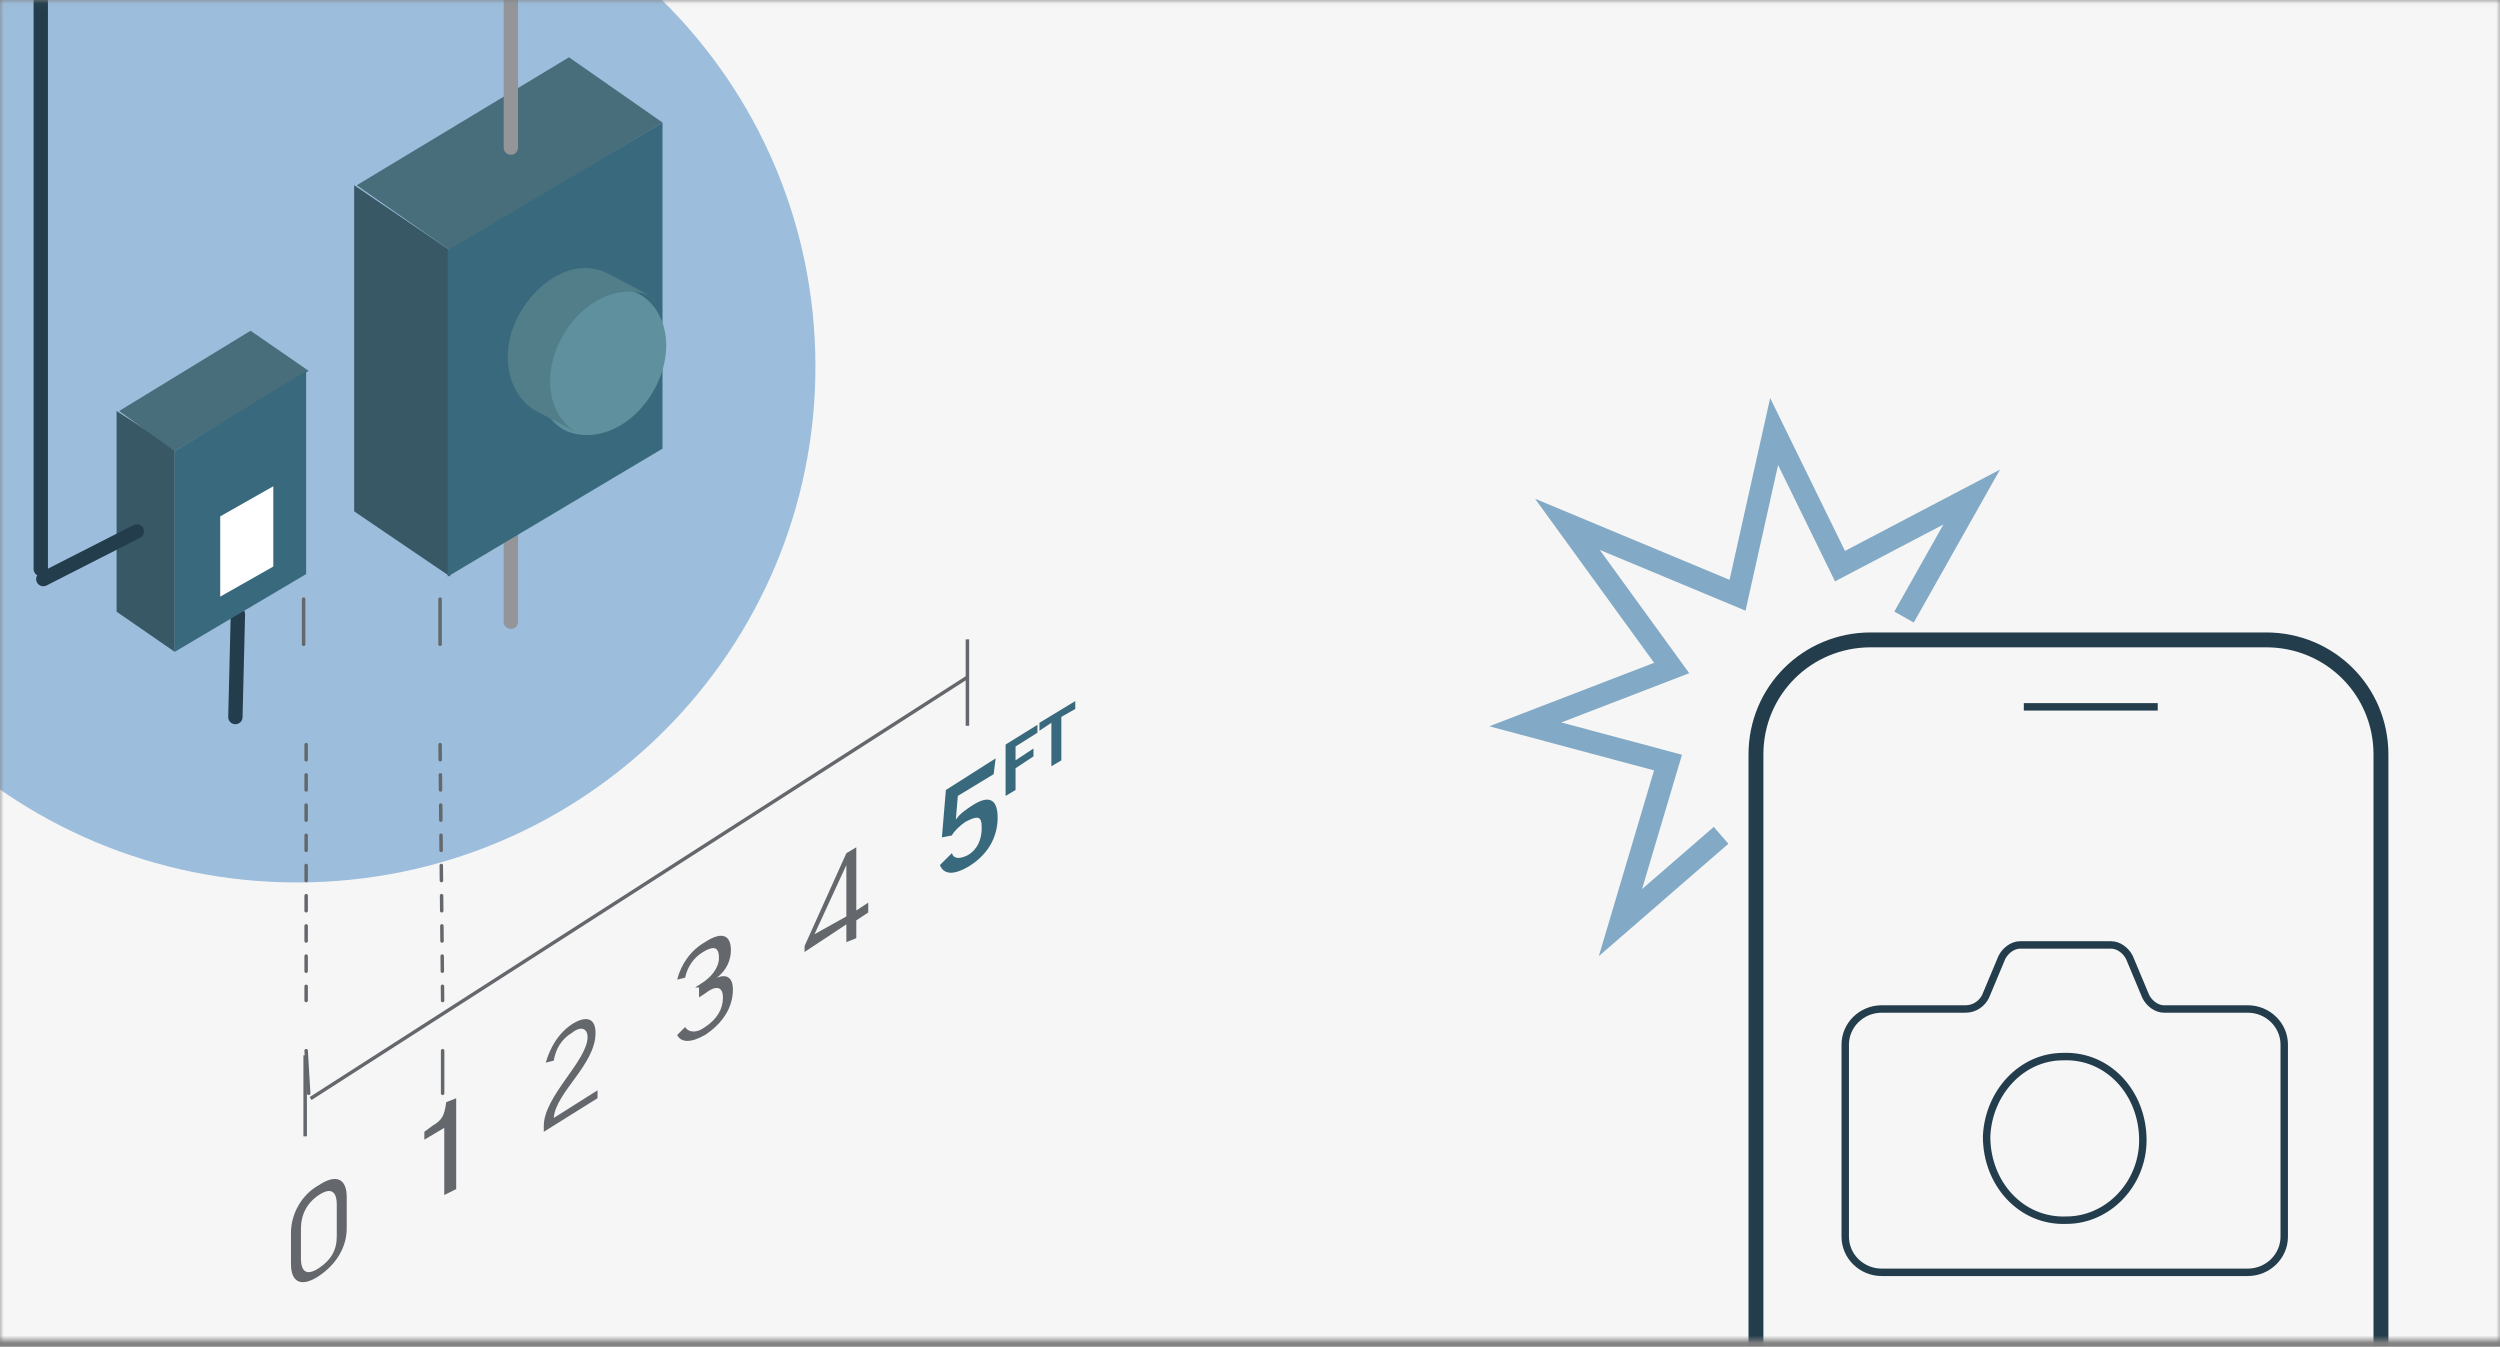 <svg width="336" height="181" viewBox="0 0 336 181" fill="none" xmlns="http://www.w3.org/2000/svg">
<rect x="0" y="0" width="336" height="181" fill="#808080" stroke="none"/>
<mask id="mask0_317_16856" style="mask-type:alpha" maskUnits="userSpaceOnUse" x="0" y="0" width="336" height="181">
<rect y="0.037" width="336" height="180" fill="#F6F6F6"/>
</mask>
<g mask="url(#mask0_317_16856)">
<g clip-path="url(#clip0_317_16856)">
<rect width="375" height="265" transform="translate(-21 -22.248)" fill="#F6F6F6"/>
<path d="M236 221.607V101.393C236 92.841 242.857 86 251.429 86H304.571C313.143 86 320 92.841 320 101.393V221.607C320 230.159 313.143 237 304.571 237H251.429C242.857 237 236 230.159 236 221.607Z" stroke="#233D4C" stroke-width="2" stroke-miterlimit="10"/>
<path d="M231.311 112.267L217.787 124L224.18 102.489L205 97.356L224.672 89.778L210.656 70.467L233.525 80L238.443 58L247.295 76.089L265 66.8L255.902 82.933" stroke="#82A9C5" stroke-width="3" stroke-miterlimit="10"/>
<path d="M267 152.756C267 159.106 271.667 164.236 277.733 163.992C283.333 163.992 288 159.106 288 153.244C288 146.894 283.333 141.764 277.267 142.008C271.667 142.008 267.233 146.894 267 152.756Z" stroke="#233D4C" stroke-miterlimit="10"/>
<path d="M264.158 135.609H252.896C250.203 135.609 248 137.761 248 140.391V166.217C248 168.848 250.203 171 252.896 171H302.104C304.797 171 307 168.848 307 166.217V140.391C307 137.761 304.797 135.609 302.104 135.609H290.842C289.863 135.609 288.884 134.891 288.394 133.935L286.191 128.674C285.701 127.717 284.722 127 283.743 127H271.502C270.523 127 269.544 127.717 269.054 128.674L266.851 133.935C266.361 134.891 265.382 135.609 264.158 135.609Z" stroke="#233D4C" stroke-miterlimit="10"/>
<path d="M290 95H272" stroke="#233D4C" stroke-miterlimit="10"/>
<path d="M46.599 165.125C46.599 167.515 45.261 169.905 42.854 171.498C40.446 173.091 39.108 172.295 39.108 169.905V165.656C39.108 163.266 40.446 160.611 42.854 159.283C45.261 157.69 46.599 158.486 46.599 160.876V165.125ZM40.446 169.108C40.446 170.967 41.248 171.498 42.854 170.436C44.459 169.374 45.261 168.046 45.261 166.187V161.938C45.261 160.08 44.459 159.549 42.854 160.611C41.248 161.673 40.446 163.266 40.446 165.125V169.108Z" fill="#64676B"/>
<path d="M61.313 147.599V159.814L59.708 160.61V151.582L57.033 153.175V152.113L58.103 151.316C59.441 150.52 59.708 149.989 59.976 148.13L61.313 147.599Z" fill="#64676B"/>
<path d="M80.041 138.836C80.041 143.085 74.69 146.802 74.422 150.254L80.308 146.537V147.599L73.085 152.113V151.316C73.085 147.333 78.97 142.554 78.97 139.367C78.97 138.305 78.168 137.774 76.83 138.836C75.493 139.633 74.69 140.96 74.422 142.554L73.352 142.819C73.887 140.96 74.957 138.836 77.098 137.508C78.97 136.446 80.041 136.977 80.041 138.836Z" fill="#64676B"/>
<path d="M93.417 132.728L94.22 132.197C95.558 131.401 96.628 130.073 96.628 128.745C96.628 127.152 95.825 127.152 94.487 127.949C93.15 128.745 92.347 130.073 92.08 131.401L91.01 131.666C91.545 129.542 92.882 127.683 94.755 126.621C97.163 125.028 98.233 125.824 98.233 127.683C98.233 129.011 97.698 130.339 96.36 131.401C97.698 130.87 98.501 131.401 98.501 132.994C98.501 135.384 97.163 137.508 94.755 139.102C92.882 140.164 91.545 140.164 91.01 139.102L92.08 138.039C92.615 138.836 93.685 138.836 94.755 138.039C96.36 136.977 97.163 135.649 97.163 134.056C97.163 132.463 96.093 132.463 94.755 133.525L93.952 134.056V132.728H93.417Z" fill="#64676B"/>
<path d="M113.75 126.62V124.23L108.132 127.948V127.151L113.75 114.671L115.088 113.874V122.372L116.693 121.309V122.637L115.088 123.699V126.089L113.75 126.62ZM113.75 123.168V116.264L109.469 125.558L113.75 123.168Z" fill="#64676B"/>
<path d="M126.591 112.547L127.126 106.174L133.815 101.925L133.547 104.049L128.732 106.97L128.464 110.157C128.999 109.36 129.802 108.829 130.604 108.298C133.012 106.705 134.082 107.501 134.082 109.891C134.082 112.547 132.745 114.937 130.069 116.53C128.196 117.592 126.859 117.592 126.324 116.264L127.929 114.671C128.196 115.468 128.999 115.468 130.069 114.937C131.407 114.14 131.942 112.812 131.942 111.219C131.942 109.626 131.407 109.626 129.802 110.422C128.999 110.953 128.196 111.75 127.929 112.281L126.591 112.547Z" fill="#39697C"/>
<path d="M139.433 97.41V98.472L136.49 100.331V102.19L138.898 100.597V101.659L136.49 103.252V106.173L135.152 106.97V100.066L139.433 97.41Z" fill="#39697C"/>
<path d="M144.516 94.224V95.286L142.643 96.348V102.19L141.306 102.987V97.145L139.7 98.207V97.145L144.516 94.224Z" fill="#39697C"/>
<path d="M41.014 152.724V141.834" stroke="#64676B" stroke-width="0.469" stroke-miterlimit="10"/>
<path d="M130.021 97.546V85.93" stroke="#64676B" stroke-width="0.469" stroke-miterlimit="10"/>
<path d="M41.743 147.643L130.021 91.013" stroke="#64676B" stroke-width="0.469" stroke-miterlimit="10"/>
<path d="M-29.755 49.267C-29.755 87.786 1.619 118.601 39.919 118.601C78.627 118.601 109.593 87.38 109.593 49.267C109.593 10.749 78.22 -20.066 39.919 -20.066C1.211 -20.472 -29.755 10.749 -29.755 49.267Z" fill="#9CBDDB"/>
<path d="M5.48 0.259V76.481" stroke="#233D4C" stroke-width="1.927" stroke-miterlimit="10" stroke-linecap="round"/>
<path d="M60.508 33.662L47.6 24.896V68.726L60.508 77.492V33.662Z" fill="#385866"/>
<path d="M89.04 16.468L76.472 7.702L47.939 24.897L60.507 33.663L89.04 16.468Z" fill="#486E7C"/>
<path d="M23.483 60.297L15.67 55.24V82.212L23.483 87.607V60.297Z" fill="#385866"/>
<path d="M41.486 49.846L33.673 44.451L16.01 55.24L23.483 60.634L41.486 49.846Z" fill="#486E7C"/>
<path d="M5.82 77.829L18.388 71.423" stroke="#233D4C" stroke-width="1.927" stroke-miterlimit="10" stroke-linecap="round"/>
<path d="M31.974 82.55L31.636 96.373" stroke="#233D4C" stroke-width="1.927" stroke-miterlimit="10" stroke-linecap="round"/>
<path d="M68.659 -10.332V19.839" stroke="#939598" stroke-width="1.927" stroke-miterlimit="10" stroke-linecap="round"/>
<path d="M40.806 80.526V86.595" stroke="#64676B" stroke-width="0.469" stroke-miterlimit="10" stroke-linecap="round"/>
<path d="M41.146 100.08V134.469" stroke="#64676B" stroke-width="0.469" stroke-miterlimit="10" stroke-linecap="round" stroke-dasharray="2.03 2.03"/>
<path d="M41.146 141.213L41.485 146.944" stroke="#64676B" stroke-width="0.469" stroke-miterlimit="10" stroke-linecap="round"/>
<path d="M59.148 80.526V86.595" stroke="#64676B" stroke-width="0.469" stroke-miterlimit="10" stroke-linecap="round"/>
<path d="M59.148 100.08L59.487 134.469" stroke="#64676B" stroke-width="0.469" stroke-miterlimit="10" stroke-linecap="round" stroke-dasharray="2.03 2.03"/>
<path d="M59.489 141.213V146.944" stroke="#64676B" stroke-width="0.469" stroke-miterlimit="10" stroke-linecap="round"/>
<path d="M68.659 69.064V83.561" stroke="#939598" stroke-width="1.927" stroke-miterlimit="10" stroke-linecap="round"/>
<path d="M60.168 33.662L89.04 16.468V60.297L60.168 77.492V33.662Z" fill="#39697C"/>
<path d="M88.021 52.205C85.303 57.262 80.208 59.622 76.132 57.937C72.056 55.914 71.037 50.182 73.754 45.125C76.472 40.068 81.567 37.707 85.643 39.393C89.719 41.416 90.738 47.148 88.021 52.205Z" fill="#5E909D"/>
<path d="M77.83 58.274C73.754 56.251 72.735 50.519 75.453 45.462C78.17 40.405 83.265 38.045 87.341 39.73L81.567 36.696C77.491 34.673 72.396 37.37 69.678 42.428C66.961 47.485 68.32 53.216 72.056 55.239L77.83 58.274Z" fill="#527E8A"/>
<path d="M23.483 60.635L41.146 49.846V77.155L23.483 87.606V60.635Z" fill="#39697C"/>
<path d="M29.597 69.4L36.73 65.355V76.143L29.597 80.189V69.4Z" fill="white"/>
</g>
</g>
<defs>
<clipPath id="clip0_317_16856">
<rect width="375" height="265" fill="white" transform="translate(-21 -22.248)"/>
</clipPath>
</defs>
</svg>
